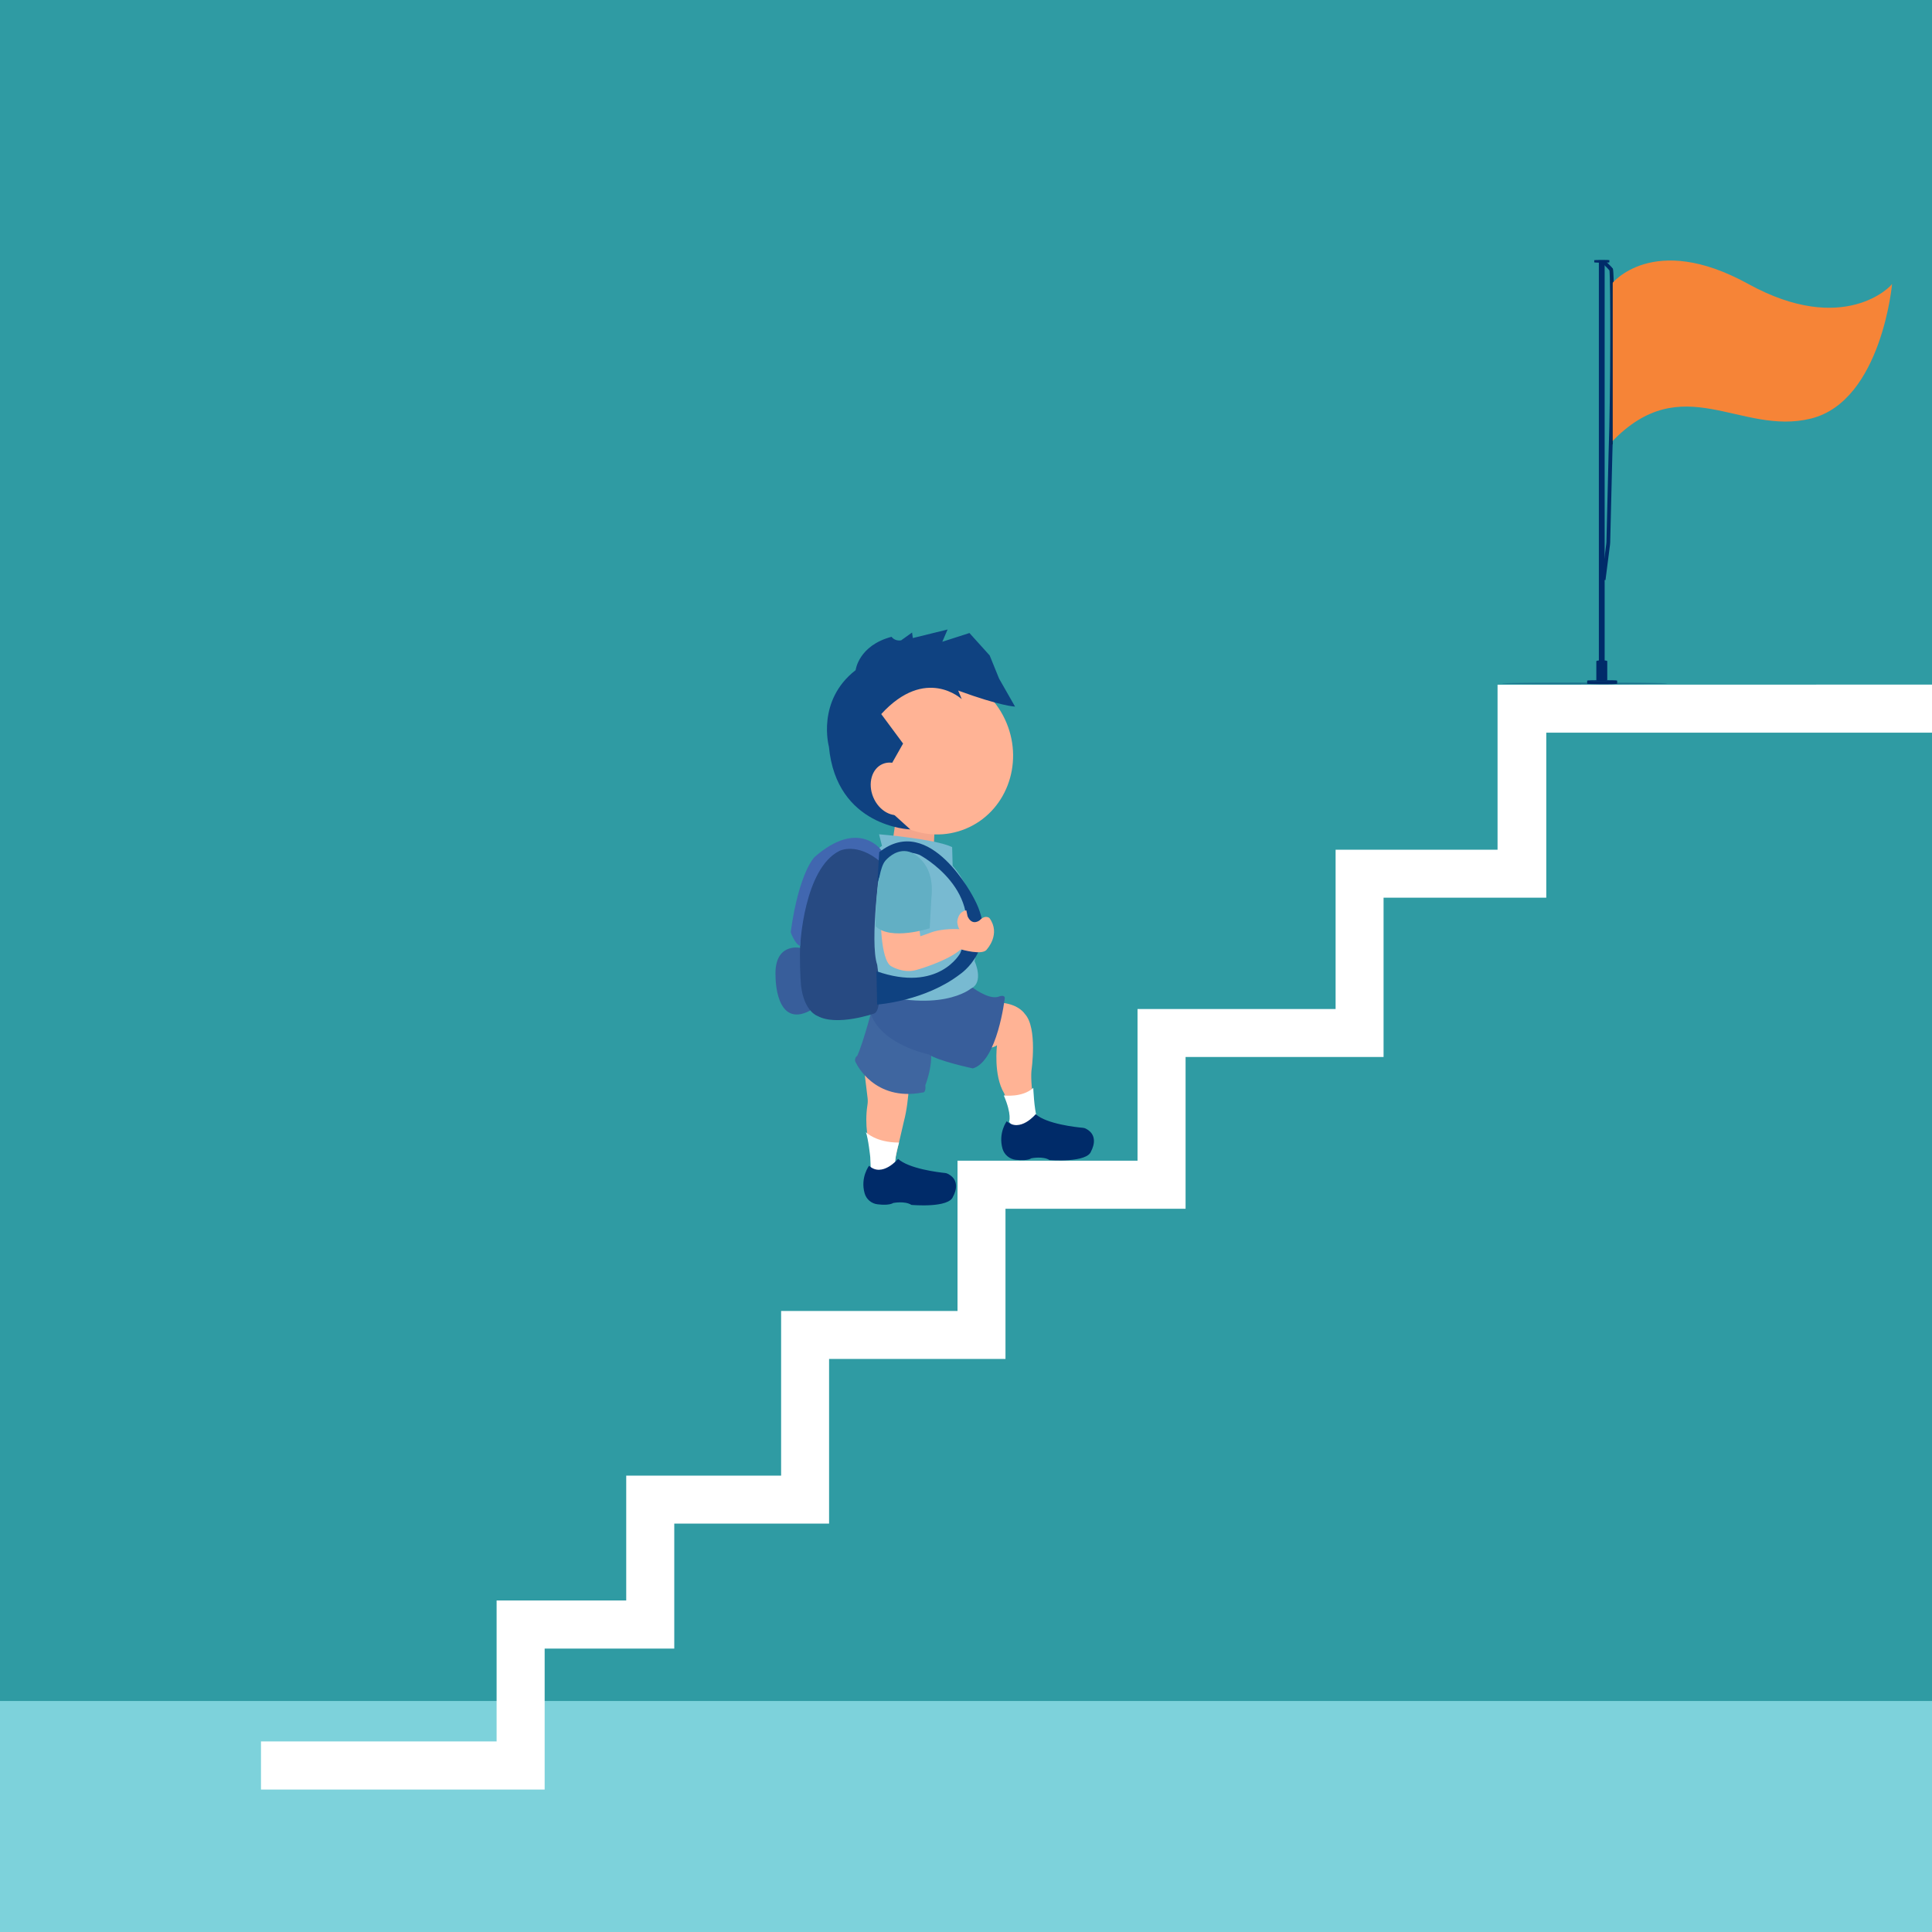 <?xml version="1.0" encoding="UTF-8" standalone="no"?><!DOCTYPE svg PUBLIC "-//W3C//DTD SVG 1.1//EN" "http://www.w3.org/Graphics/SVG/1.1/DTD/svg11.dtd"><svg width="100%" height="100%" viewBox="0 0 2300 2300" version="1.1" xmlns="http://www.w3.org/2000/svg" xmlns:xlink="http://www.w3.org/1999/xlink" xml:space="preserve" xmlns:serif="http://www.serif.com/" style="fill-rule:evenodd;clip-rule:evenodd;stroke-linejoin:round;stroke-miterlimit:2;"><g><rect x="0" y="0" width="2300" height="2300" style="fill:#2f9ba3;"/><rect x="0" y="2025" width="2300" height="275" style="fill:#7dd2db;"/><path d="M1840.8,815.1l-58,0l0,196.5l-192.8,0l0,189.6l-235.8,0l-0,180.6l-214.3,0l-0,178.9l-210,0l-0,196l-184.4,0l-0,148.6l-154.3,0l-0,167.8l-280.5,0l-0,57.3l337.7,0l-0,-167.8l154.3,-0l-0,-148.8l184.3,-0l0,-196l210,-0l0,-178.8l214.4,-0l-0,-180.7l235.7,-0l0,-189.6l193.7,-0l0,-196.5l459.2,-0l0,-57.2l-459.2,0.1Z" style="fill:#fff;fill-rule:nonzero;"/><g><path d="M1169.5,1248.8c0,0 13.5,-0.9 17.4,-4.5c-0,0 -4.5,35.7 8.6,57.4c0,0 8.5,21.4 9.2,33.6l6.1,15.1l24.7,-5.9c0,0 -9.4,-49.1 -7.6,-69.8c-0,0 7.6,-51.2 -7.9,-67.7c0,0 -6.7,-11 -26.9,-13.2l-15.1,-2.3l-8.5,57.3Z" style="fill:#ffb395;fill-rule:nonzero;"/><path d="M1230.1,1295.1c0,-0 0.9,24.6 4.5,36.3c0,-0 -16.1,26.3 -33.3,4.1c0,-0 3.6,-8.4 -6.3,-31.4c-0,0 22.1,2.9 35.1,-9Z" style="fill:#fff;fill-rule:nonzero;"/><path d="M1198.5,1334.8c0,0 -10.4,14 -5,32.8c2.1,7.1 8.3,12.3 15.7,13.1c6.5,0.7 14.4,0.8 18.7,-1.8c-0,0 13.8,-2.8 21.5,2.1c-0,0 45.3,3.7 49.6,-10.7c0,0 10.7,-18 -6.4,-26.7c-1.1,-0.6 -2.4,-0.9 -3.6,-1c-8,-0.7 -42.9,-4.5 -56.1,-16.2c0.1,0.1 -18.6,22.4 -34.4,8.4Z" style="fill:#002b69;fill-rule:nonzero;"/></g><g><path d="M1083,1271.8c0,0 -0.1,37.6 -6.9,63l-14.9,64.2l-23.4,-4.6c0,0 -0.2,-26 -3.4,-34c0,0 -5.5,-20.2 -1.8,-44.5c0.5,-3 0.6,-6 0.2,-9l-5,-41.4l55.2,6.3Z" style="fill:#ffb395;fill-rule:nonzero;"/><path d="M1070.3,1360.2c0,0 -7.1,23.1 -3.5,29.2l-29.8,10.9l-1,-22.9c0,0 -2.3,-22 -5.2,-29.6c0.1,-0 11.5,12.4 39.5,12.4Z" style="fill:#fff;fill-rule:nonzero;"/><path d="M1034.6,1387.8c0,0 -10.6,13.9 -5.3,32.7c2,7.2 8.1,12.4 15.5,13.2c6.5,0.8 14.4,0.9 18.7,-1.6c0,0 13.8,-2.7 21.5,2.3c0,0 45.2,4.2 49.7,-10.2c-0,0 10.9,-17.9 -6.1,-26.7c-1.1,-0.6 -2.4,-1 -3.6,-1.1c-8,-0.8 -42.8,-5 -55.9,-16.8c0,0.2 -18.9,22.5 -34.5,8.2Z" style="fill:#002b69;fill-rule:nonzero;"/></g><path d="M1020.6,1256.8c0,0 -5.1,3.4 -1.3,9c0,0 21.2,45.8 78.9,34.8c-0,0 4.4,1.1 3.4,-8.7c-0,0 13.3,-33.2 3.1,-51.4l-64.8,-45.6c-0,-0.1 -11.9,45.8 -19.3,61.9Z" style="fill:#3f66a0;fill-rule:nonzero;"/><path d="M1188,1186.8c0,0 7.6,-3.5 8.2,1.2c-0,0 -8.7,75.3 -38,83.9c-0,0 -41.4,-8.7 -52.3,-16.6c-0,0 -58.1,-11.6 -69.9,-50.2c0,0 -5.1,-35.9 -0.7,-51.2l120.8,20.5c-0.2,-0.1 19.7,15.6 31.9,12.4Z" style="fill:#385e9b;fill-rule:nonzero;"/><path d="M1067.2,970.8l-4.8,32.5l49.2,6l1.4,-31.5l-45.8,-7Z" style="fill:#f4a68c;fill-rule:nonzero;"/><g><g><path d="M1074.82,806.124c47.452,-19.706 102.766,4.725 123.446,54.522c20.679,49.797 -1.058,106.224 -48.51,125.93c-47.453,19.705 -102.767,-4.725 -123.446,-54.522c-20.679,-49.798 1.057,-106.225 48.51,-125.93Z" style="fill:#ffb395;"/><path d="M1178.2,780.3l-24.1,-26.7l-32.3,10.4l6.3,-14.6l-41.4,10.2l-0.9,-6.6l-13,9.3c-7.9,1.3 -11.4,-4.2 -11.4,-4.2c-39.4,10.4 -42.8,39.7 -42.8,39.7c-46.9,36.4 -31.8,91.1 -31.8,91.1c9,96.1 96.9,98.5 96.9,98.5l-24.2,-21.9l-4,-45.7l19.6,-34.6l-26,-35.1c53,-57.9 95.8,-17.8 95.8,-17.8l-4.2,-10.2c51,18.7 67.7,19.1 67.7,19.1l-19,-33.3l-11.2,-27.6Z" style="fill:#0f4281;fill-rule:nonzero;"/><path d="M1050.95,909.421c13.099,-5.439 29.267,3.469 36.082,19.881c6.816,16.412 1.714,34.153 -11.385,39.593c-13.099,5.439 -29.267,-3.469 -36.083,-19.881c-6.815,-16.412 -1.713,-34.153 11.386,-39.593Z" style="fill:#ffb395;"/></g></g><path d="M1046.5,993.2c0,0 66.2,5.4 87,15.2l0.6,22.4c0,0 42.5,44.3 26.1,113.3c0,0 11.8,25.2 -4.4,32.8c0,0 -37.7,32.3 -133.4,0.2c0,0 4.1,-158.9 27.6,-170l-3.5,-13.9Z" style="fill:#78bad1;fill-rule:nonzero;"/><g><path d="M951.6,1128.3c0,0 -30.6,-6 -28.3,34.8c0,0 -0.3,61.6 40.9,40.1c-0.1,0.1 14.3,-70 -12.6,-74.9Z" style="fill:#385e9b;fill-rule:nonzero;"/><path d="M1048.3,1026.1c0,0 -13.4,95.2 -4,122.5c0,0 8,53.1 -3.6,58c-0,0 -44.6,15.5 -67.4,2.9c0,0 -15.8,-4.9 -19.6,-35.6c-0,0 -6.1,-64.1 7.2,-107.5c-0,0 22.7,-74 66,-54.1c-0,-0 14.3,4.3 21.4,13.8Z" style="fill:#274a82;fill-rule:nonzero;"/><path d="M1048.3,1026.1l1.2,-13.6c0,0 -26.9,-38.7 -79.8,7.8c-0,0 -18.5,17.7 -28.4,89.5c0,0 4.9,14.1 11.3,16.3c0,0 4.2,-91.8 46.7,-113.1c-0.1,0 20.8,-10.9 49,13.1Z" style="fill:#4167b0;fill-rule:nonzero;"/></g><path d="M1044.5,1051.5c0,0 12.2,-48.4 50.2,-33.8c-0,0 81.2,42.8 48.4,117.1c-0,0 -25.5,47.5 -99.7,21.4l0.8,39.7c-0,0 56.6,-3.8 98.7,-36.1c-0,0 48.1,-31.9 16.7,-90.1c-0,0 -52.1,-103.5 -112.9,-55.2l-2.2,37Z" style="fill:#0f4281;fill-rule:nonzero;"/><path d="M1048.4,1089.2c-0,0 -0.6,53 12.4,61c-0,0 14.8,9.1 30.1,4.5c-0,0 35.7,-9.7 53,-24.5c-0,0 26.4,7.8 31,-0.1c-0,0 16.9,-18.1 3,-37.2c-0,0 -4.9,-4.4 -11.6,2.7c-0,0 -8.9,7.3 -14.4,-4.7l-1.5,-7.1c-0,0 -9.4,0.3 -10.8,13.5c-0,0 0.2,5.5 2.6,8.9c-0,0 -20.7,-1.7 -36.3,4.8l-10.3,3.6l-2.8,-22.2l-44.4,-3.2Z" style="fill:#ffb395;fill-rule:nonzero;"/><path d="M1082.7,1014.1c-0,0 31.2,9.7 26.1,54.9l-2,36.1c0,0 -46.6,15.2 -64.5,-2.5c0,0 -0.1,-64 11.6,-77.8c-0,0 12.4,-15.6 28.8,-10.7Z" style="fill:#62afc4;fill-rule:nonzero;"/><ellipse cx="1886.5" cy="813.6" rx="98.6" ry="1" style="fill:#002b69;fill-opacity:0.35;"/><g><path d="M1911.3,690.6l-4.5,-0.6l5.4,-42.3c0.1,-0.7 0.1,-1.5 0.2,-2.2l2.6,-106.4c2.6,-74.3 2.3,-208.2 1,-217.1c-1.2,-1.7 -4.8,-5.2 -6.8,-7.1l1.2,-4.9c0.6,0.6 8,7.3 9.6,9.8c0.4,0.6 1.7,2.5 1.5,82.4c-0.1,52.3 -0.8,103.5 -2,137l-2.6,106.4c-0,0.9 -0.1,1.8 -0.2,2.7l-5.4,42.3Z" style="fill:#002b69;fill-rule:nonzero;"/></g><g><path d="M1889.5,810.3l0,3.6c0,0.2 1.7,0.3 5.2,0.4c4.9,0.2 12,0.2 18.2,0.2c4.4,-0 8.3,-0.1 10.7,-0.3c1.1,-0.1 1.6,-0.2 1.6,-0.3l-0,-3.6c-0,-0 -28.7,1 -35.7,-0Z" style="fill:#002b69;fill-rule:nonzero;"/><ellipse cx="1907.3" cy="810.3" rx="17.9" ry="0.6" style="fill:#002b69;"/><rect x="1903.4" y="311" width="6.9" height="486.6" style="fill:#002b69;"/><path d="M1913.4,787.1c-0,-0.6 -2.9,-1 -6.5,-1c-3.6,0 -6.5,0.5 -6.5,1l-0,22.7c-0,0.6 2.9,1 6.5,1c3.6,0 6.5,-0.5 6.5,-1l-0,-22.7Z" style="fill:#002b69;fill-rule:nonzero;"/><g><path d="M1897.9,309.7l-0,2.6c-0,0.1 0.9,0.2 2.6,0.3c2.5,0.1 6.1,0.2 9.2,0.1c2.2,0 4.2,-0.1 5.4,-0.2c0.5,-0.1 0.8,-0.1 0.8,-0.2l-0,-2.6c-0,-0 -14.5,0.6 -18,-0Z" style="fill:#002b69;fill-rule:nonzero;"/><ellipse cx="1906.9" cy="309.7" rx="9" ry="0.3" style="fill:#002b69;"/></g></g><path d="M1918.6,526.2l0,-188.2c0,0 48.8,-62.7 162.6,0c113.8,62.7 170.7,2.3 171.2,0c0.5,-2.3 -12.1,139.4 -96.5,160.3c-84.4,20.9 -152.9,-60.5 -237.3,27.9Z" style="fill:#f68437;fill-rule:nonzero;"/><path d="M1917.4,319.8l2.5,-0.3l-0,209.2l-2.5,1.4l-0,-210.3Z" style="fill:#022a5b;fill-rule:nonzero;"/></g></svg>